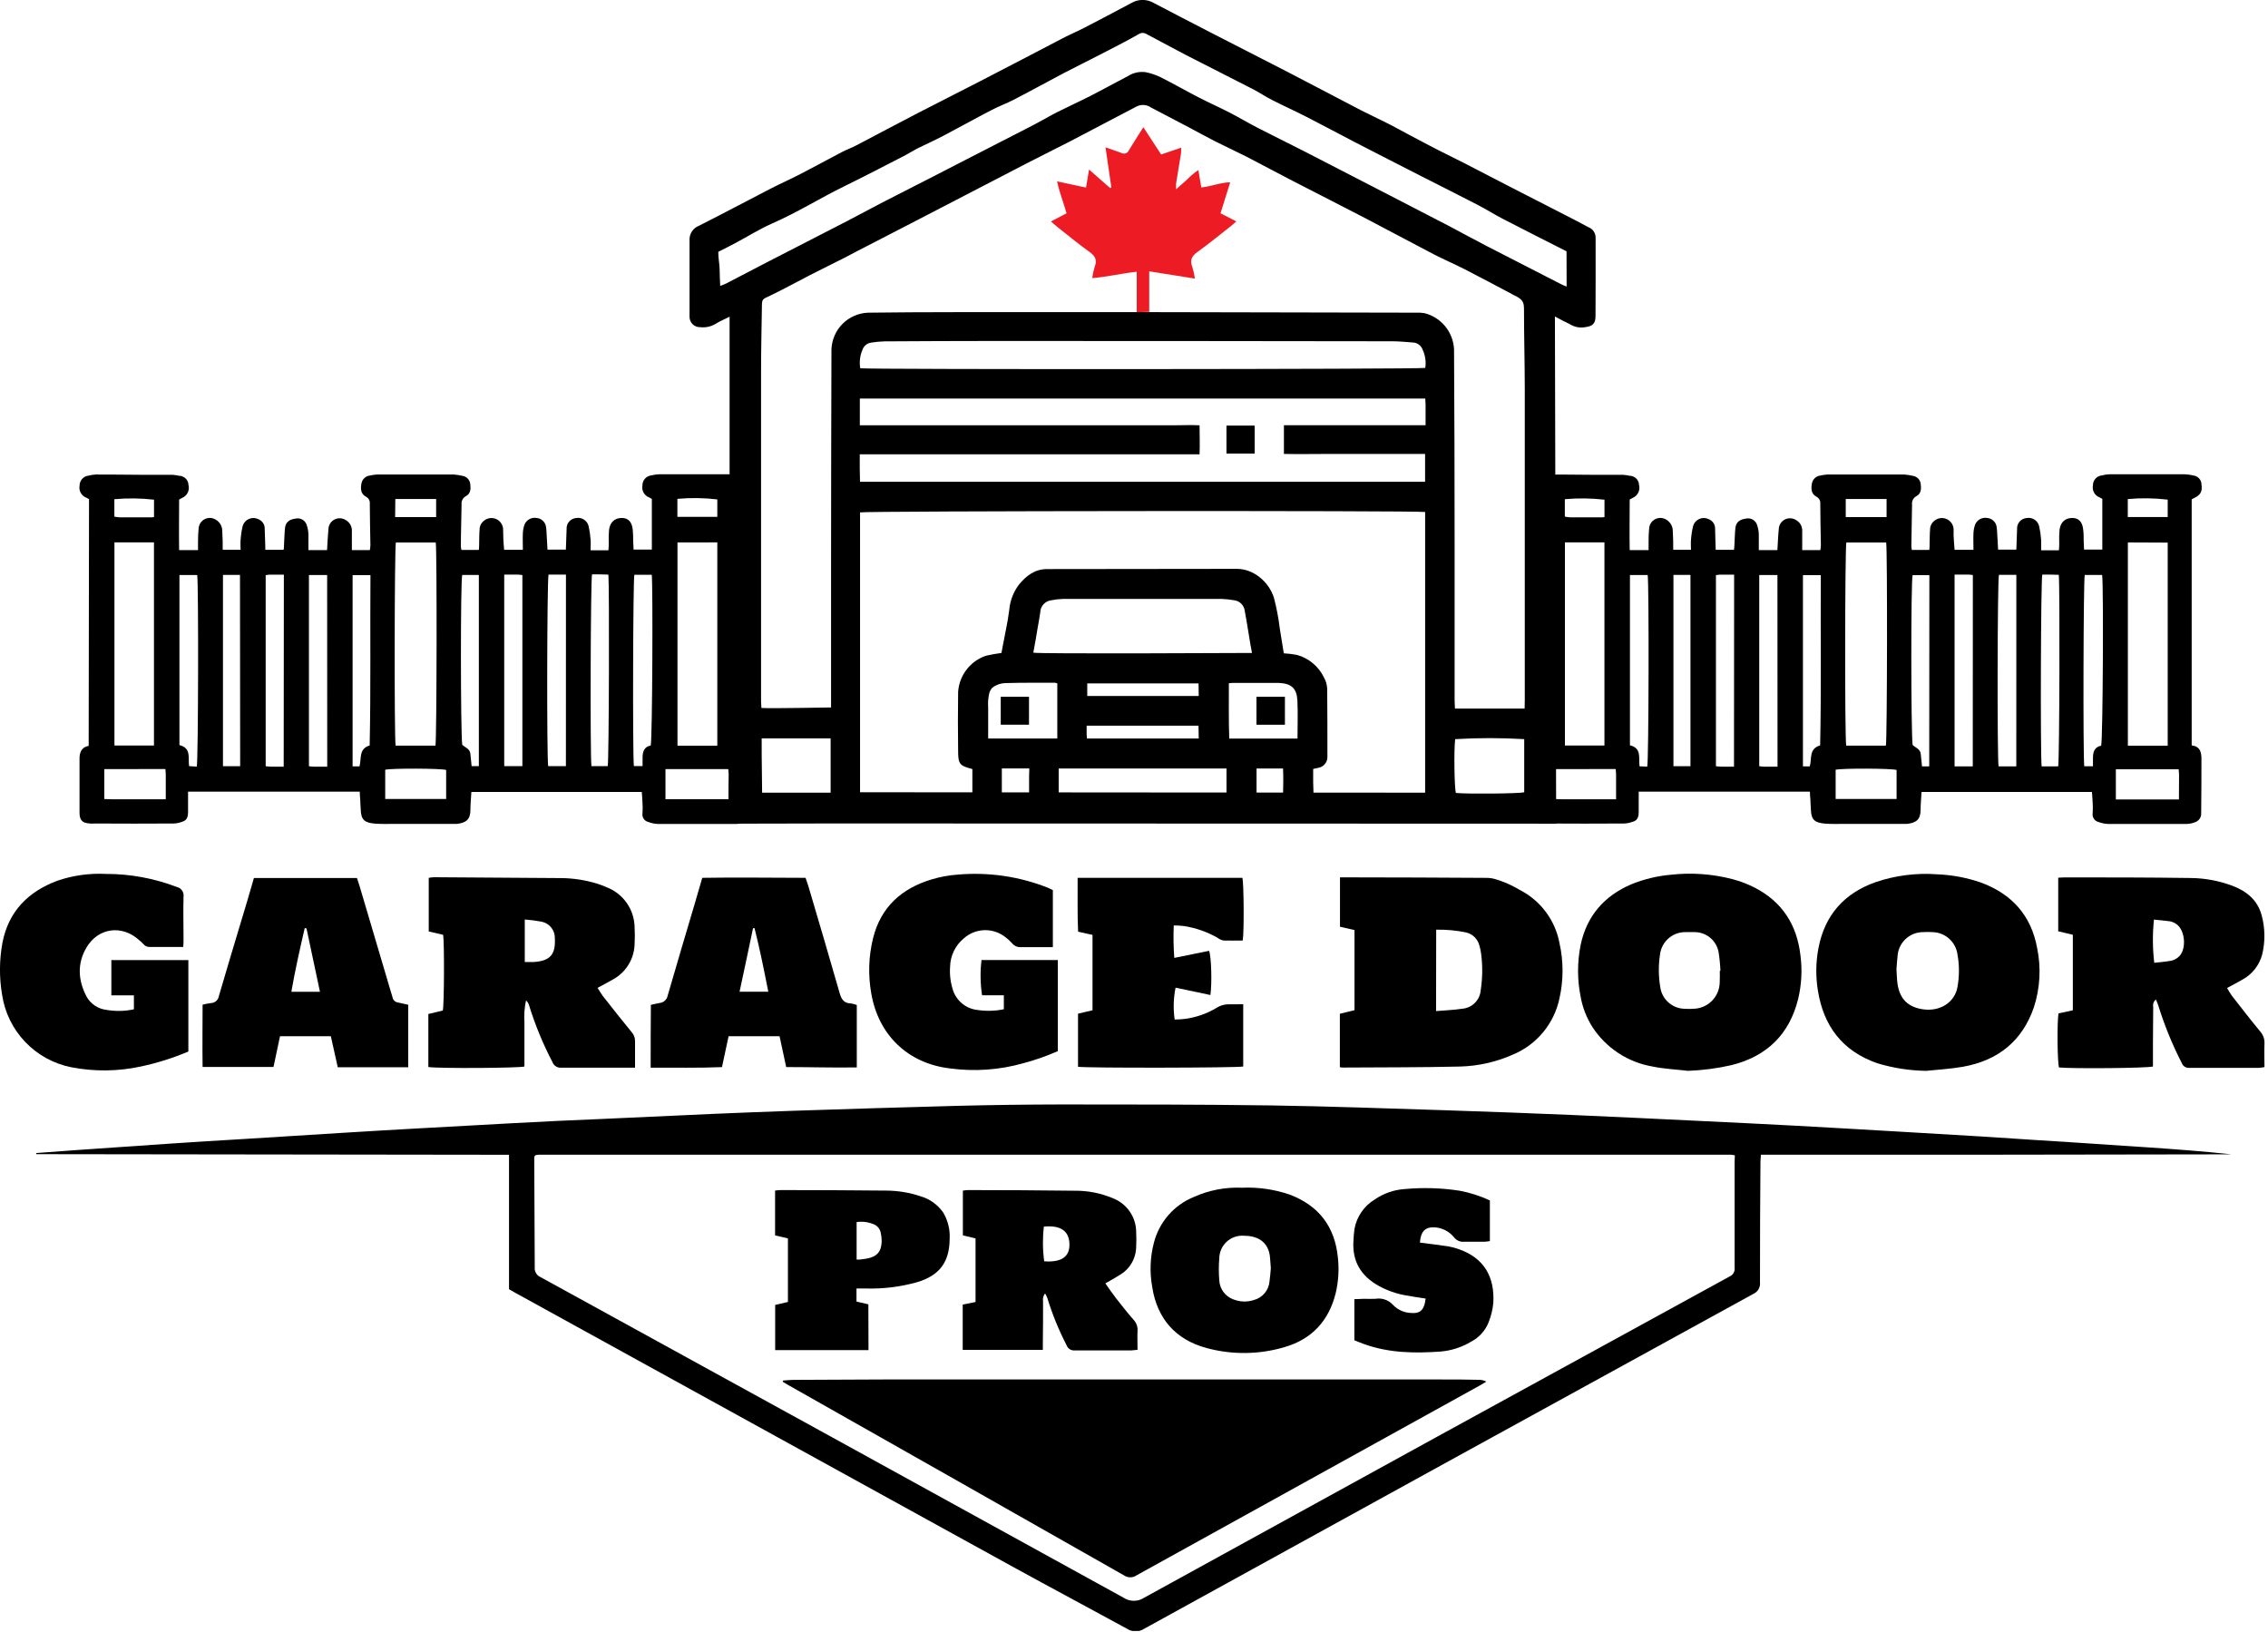 <?xml version="1.0" encoding="UTF-8"?>
<svg xmlns="http://www.w3.org/2000/svg" width="521" height="375" viewBox="0 0 521 375" fill="none">
  <g clip-path="url(#clip0_3251_2)">
    <path d="M505.71 174.36C505.71 172.74 505.38 171.46 503.47 171.24V114.72C503.61 114.64 503.78 114.54 503.95 114.46C505.53 113.69 505.95 112.96 505.72 111.26C505.708 110.783 505.532 110.324 505.223 109.96C504.914 109.596 504.489 109.349 504.02 109.26C503.315 109.088 502.595 108.984 501.87 108.95C496.137 108.95 490.41 108.95 484.69 108.95C484.068 108.962 483.451 109.05 482.85 109.21C482.275 109.263 481.742 109.532 481.358 109.963C480.974 110.393 480.767 110.953 480.78 111.53C480.672 112.1 480.771 112.69 481.058 113.194C481.346 113.698 481.804 114.083 482.35 114.28L482.94 114.61V126.25H478.74C478.74 125.64 478.68 124.99 478.66 124.34C478.66 123.45 478.66 122.57 478.55 121.69C478.38 119.88 477.49 118.95 475.96 118.99C474.43 119.03 473.36 119.9 473.11 121.7C473.025 122.698 473.001 123.7 473.04 124.7C473.04 125.21 473.04 125.7 472.97 126.41H468.88C468.88 125.49 468.93 124.72 468.88 123.96C468.811 122.93 468.66 121.907 468.43 120.9C468.293 120.281 467.922 119.738 467.395 119.384C466.868 119.03 466.225 118.893 465.6 119C465.287 119.018 464.981 119.097 464.699 119.234C464.417 119.37 464.165 119.561 463.957 119.795C463.749 120.029 463.589 120.302 463.486 120.598C463.384 120.894 463.341 121.208 463.36 121.52C463.29 123.07 463.25 124.62 463.19 126.26H459C458.93 124.92 458.86 123.63 458.78 122.35C458.772 121.83 458.719 121.311 458.62 120.8C458.5 120.317 458.232 119.883 457.854 119.559C457.476 119.234 457.006 119.036 456.51 118.99C455.942 118.886 455.356 118.979 454.849 119.254C454.341 119.528 453.943 119.968 453.72 120.5C453.495 121.144 453.367 121.818 453.34 122.5C453.28 123.73 453.34 124.97 453.34 126.3H449C448.92 124.76 448.71 123.3 448.78 121.77C448.794 121.259 448.662 120.755 448.4 120.317C448.138 119.878 447.757 119.523 447.301 119.293C446.844 119.064 446.332 118.969 445.824 119.019C445.315 119.07 444.832 119.265 444.43 119.58C444.095 119.824 443.823 120.144 443.639 120.515C443.454 120.886 443.362 121.296 443.37 121.71C443.28 122.71 443.3 123.71 443.27 124.71C443.27 125.22 443.27 125.71 443.2 126.33H439.2C439.134 126.085 439.091 125.834 439.07 125.58C439.12 122.35 439.19 119.13 439.23 115.9C439.181 115.516 439.251 115.127 439.43 114.784C439.609 114.441 439.888 114.16 440.23 113.98C441.34 113.39 441.36 112.29 441.23 111.24C441.192 110.769 440.996 110.323 440.676 109.975C440.355 109.627 439.927 109.397 439.46 109.32C438.803 109.163 438.134 109.059 437.46 109.01C431.58 109.01 425.697 109.01 419.81 109.01C419.244 109.04 418.682 109.121 418.13 109.25C417.63 109.318 417.168 109.552 416.817 109.915C416.467 110.278 416.25 110.748 416.2 111.25C416.02 112.38 416.1 113.48 417.26 114.1C417.561 114.249 417.808 114.488 417.968 114.783C418.127 115.079 418.191 115.417 418.15 115.75C418.15 118.92 418.25 122.1 418.29 125.27C418.273 125.64 418.23 126.007 418.16 126.37H414C414 124.89 414 123.5 414 122.11C414.046 121.564 413.927 121.016 413.66 120.537C413.393 120.057 412.989 119.669 412.5 119.42C412.119 119.194 411.686 119.07 411.244 119.06C410.801 119.05 410.363 119.155 409.973 119.364C409.582 119.574 409.252 119.88 409.015 120.254C408.778 120.629 408.642 121.058 408.62 121.5C408.46 123.09 408.41 124.7 408.3 126.37H404.03C404.03 125.13 404.03 123.94 404.03 122.76C404.01 122.042 403.882 121.33 403.65 120.65C403.498 120.12 403.149 119.668 402.676 119.386C402.202 119.104 401.639 119.012 401.1 119.13C399.62 119.31 398.79 119.99 398.65 121.3C398.51 122.61 398.5 124 398.42 125.3C398.42 125.6 398.37 125.9 398.33 126.3H394.13C394.08 124.67 394.01 123.08 393.99 121.48C394.005 121.01 393.875 120.547 393.617 120.153C393.36 119.759 392.987 119.455 392.55 119.28C392.217 119.109 391.85 119.013 391.475 119C391.101 118.986 390.728 119.055 390.383 119.202C390.039 119.35 389.731 119.571 389.481 119.85C389.232 120.13 389.047 120.461 388.94 120.82C388.686 121.871 388.522 122.942 388.45 124.02C388.38 124.74 388.45 125.47 388.45 126.29H384.37C384.37 124.87 384.37 123.48 384.27 122.1C384.293 121.554 384.166 121.012 383.904 120.533C383.641 120.053 383.253 119.655 382.78 119.38C382.404 119.142 381.972 119.005 381.527 118.984C381.081 118.963 380.638 119.058 380.241 119.259C379.844 119.461 379.506 119.763 379.26 120.134C379.014 120.506 378.87 120.936 378.84 121.38C378.74 122.377 378.696 123.379 378.71 124.38C378.71 125 378.71 125.61 378.71 126.38H374.37C374.3 122.54 374.37 118.66 374.37 114.75L375.06 114.38C375.625 114.142 376.085 113.706 376.352 113.154C376.619 112.602 376.675 111.971 376.51 111.38C376.496 110.914 376.329 110.465 376.034 110.104C375.74 109.742 375.334 109.488 374.88 109.38C374.828 109.356 374.775 109.336 374.72 109.32H374.55H374.47C373.96 109.2 373.442 109.12 372.92 109.08C372.74 109.07 372.56 109.07 372.38 109.08C367.9 109.08 363.38 109.08 358.94 109.02H355.74V109H355.39C354.768 109.012 354.15 109.099 353.55 109.26C352.975 109.318 352.442 109.589 352.057 110.02C351.671 110.452 351.462 111.012 351.47 111.59C351.366 112.16 351.466 112.748 351.754 113.251C352.041 113.754 352.496 114.14 353.04 114.34L353.64 114.66L353.56 171.34C351.94 171.63 351.43 172.88 351.46 174.34C351.46 174.9 351.46 175.46 351.46 176.08V184.21C351.46 185.31 351.46 186 351.46 186.75C351.46 187.93 351.83 188.68 352.72 189C353.445 189.181 354.195 189.241 354.94 189.18C360.98 189.22 367.02 189.22 373.06 189.18C373.682 189.168 374.298 189.05 374.88 188.83H374.93C376.05 188.53 376.42 187.92 376.44 186.56C376.46 185.2 376.44 183.56 376.44 181.87H415.77C415.77 182.49 415.84 183.09 415.88 183.69C415.88 184.47 415.97 185.25 416 186.03C416.07 188.33 416.89 189.03 419.33 189.21C420.73 189.32 422.14 189.27 423.55 189.27H436.98C437.35 189.27 437.71 189.27 438.07 189.27C440.16 189.04 441.16 188.27 441.19 186.19C441.19 184.8 441.33 183.4 441.41 181.94H480.56C480.62 182.73 480.69 183.54 480.72 184.34C480.78 185.172 480.78 186.008 480.72 186.84C480.653 187.285 480.758 187.738 481.012 188.109C481.266 188.48 481.651 188.742 482.09 188.84C482.765 189.099 483.478 189.248 484.2 189.28C490.24 189.28 496.28 189.28 502.32 189.28C502.943 189.266 503.559 189.144 504.14 188.92C504.595 188.795 504.994 188.517 505.269 188.133C505.544 187.749 505.678 187.282 505.65 186.81C505.72 182.58 505.69 178.47 505.71 174.36ZM359.49 171.29V124.6H368.49H368.57V171.26H359.49V171.29ZM368.58 114.79V118.79L367.98 118.85H360.78C360.339 118.829 359.901 118.772 359.47 118.68V114.68C362.502 114.403 365.555 114.44 368.58 114.79ZM371.16 176.67C371.16 177.12 371.24 177.47 371.24 177.82C371.24 179.68 371.24 181.54 371.24 183.62C367.54 183.62 363.98 183.62 360.44 183.62C359.33 183.62 358.23 183.62 357.12 183.56V176.68L371.16 176.67ZM378.4 176.12L376.64 176.04C376.36 174.13 377.21 171.9 374.43 171.21V132.1H378.5C378.83 134 378.75 175 378.4 176.12ZM388.33 176.01H384.42V132.07H388.33V176.01ZM398.33 176.12H395.33C394.97 176.12 394.62 176.06 394.18 176.02V132.12C394.445 132.072 394.712 132.038 394.98 132.02C396.07 132.02 397.15 132.02 398.36 132.02L398.33 176.12ZM408.33 176.12H405.13C404.83 176.12 404.53 176.06 404.13 176.02V132.1H408.31L408.33 176.12ZM418.12 171.24C415.47 172 416.25 174.35 415.74 176.06H414.17V132.12H418.27C418.19 145.21 418.4 158.2 418.12 171.24ZM424 114.63H433.38V118.79H424V114.63ZM424.17 124.63H433.29C433.59 126.53 433.52 170.12 433.22 171.29H424.11C423.75 169.5 423.82 125.78 424.14 124.61L424.17 124.63ZM435.68 183.54H421.68V176.83C423.25 176.46 434.53 176.51 435.68 176.88V183.54ZM443.18 176.05H441.52C441.42 175.05 441.33 174.12 441.23 173.19C441.11 172.04 439.99 171.76 439.36 171.13C438.98 167.99 438.95 133.51 439.36 132.13H443.21L443.18 176.05ZM453.18 176.05H449V132H452.2C452.5 132 452.8 132.06 453.2 132.1L453.18 176.05ZM463.18 176.05H459.11C458.77 174.22 458.84 133.25 459.19 132.05H463.19L463.18 176.05ZM472.83 176.05H469C468.69 173.33 468.81 133.25 469.15 132H471L472.94 132.05C473.21 134.67 473.1 174.91 472.8 176.06L472.83 176.05ZM482.71 171.3C481.08 171.59 480.76 172.84 480.79 174.3C480.79 174.85 480.79 175.41 480.79 176.03H478.79C478.49 173.26 478.6 133.21 478.9 132.09H482.9C483.24 134.5 483.07 169.46 482.68 171.31L482.71 171.3ZM488.79 114.65C491.843 114.37 494.916 114.414 497.96 114.78V118.78H488.79V114.65ZM497.96 124.65V171.3H488.81V124.61L497.96 124.65ZM500.57 183.65C495.57 183.65 490.82 183.65 486.05 183.65V176.73H500.48C500.48 177.18 500.57 177.54 500.57 177.89C500.55 179.69 500.54 181.55 500.54 183.62L500.57 183.65Z" fill="black"></path>
    <path d="M172.51 174.36C172.51 172.74 172.18 171.46 170.27 171.24V114.72C170.41 114.64 170.58 114.54 170.75 114.46C172.33 113.69 172.75 112.96 172.52 111.26C172.508 110.783 172.332 110.324 172.023 109.96C171.714 109.596 171.289 109.349 170.82 109.26C170.115 109.088 169.395 108.984 168.67 108.95C162.943 108.95 157.217 108.95 151.49 108.95C150.868 108.962 150.251 109.05 149.65 109.21C149.075 109.263 148.542 109.532 148.158 109.963C147.774 110.393 147.567 110.953 147.58 111.53C147.471 112.099 147.569 112.688 147.854 113.192C148.14 113.696 148.596 114.082 149.14 114.28L149.74 114.61V126.25H145.54C145.54 125.64 145.48 124.99 145.45 124.34C145.45 123.45 145.45 122.57 145.35 121.69C145.18 119.88 144.29 118.95 142.76 118.99C141.23 119.03 140.16 119.9 139.91 121.7C139.825 122.698 139.801 123.7 139.84 124.7C139.84 125.21 139.84 125.7 139.77 126.41H135.67C135.67 125.49 135.73 124.72 135.67 123.96C135.601 122.93 135.45 121.907 135.22 120.9C135.083 120.283 134.714 119.741 134.189 119.388C133.664 119.034 133.024 118.895 132.4 119C132.087 119.018 131.781 119.097 131.499 119.234C131.217 119.37 130.965 119.561 130.757 119.795C130.549 120.029 130.389 120.302 130.286 120.598C130.184 120.894 130.141 121.208 130.16 121.52C130.09 123.07 130.05 124.62 129.99 126.26H125.77C125.7 124.92 125.63 123.63 125.55 122.35C125.542 121.83 125.489 121.311 125.39 120.8C125.27 120.317 125.002 119.883 124.624 119.559C124.246 119.234 123.776 119.036 123.28 118.99C122.712 118.886 122.126 118.979 121.619 119.254C121.111 119.528 120.713 119.968 120.49 120.5C120.265 121.144 120.137 121.818 120.11 122.5C120.05 123.73 120.11 124.97 120.11 126.3H115.8C115.648 124.795 115.575 123.283 115.58 121.77C115.594 121.259 115.462 120.755 115.2 120.317C114.938 119.878 114.557 119.523 114.101 119.293C113.644 119.064 113.132 118.969 112.624 119.019C112.115 119.07 111.632 119.265 111.23 119.58C110.895 119.824 110.623 120.144 110.439 120.515C110.254 120.886 110.162 121.296 110.17 121.71C110.08 122.71 110.1 123.71 110.07 124.71C110.07 125.22 110.07 125.71 110 126.33H106C105.934 126.085 105.891 125.834 105.87 125.58C105.87 122.35 105.99 119.13 106.03 115.9C105.981 115.516 106.051 115.127 106.23 114.784C106.409 114.441 106.688 114.16 107.03 113.98C108.14 113.39 108.16 112.29 108.03 111.24C107.992 110.769 107.796 110.323 107.476 109.975C107.155 109.627 106.727 109.397 106.26 109.32C105.603 109.163 104.934 109.059 104.26 109.01C98.367 109.01 92.483 109.01 86.61 109.01C86.041 109.041 85.475 109.121 84.92 109.25C84.421 109.318 83.96 109.552 83.611 109.916C83.263 110.279 83.047 110.749 83 111.25C82.82 112.38 82.9 113.48 84.06 114.1C84.361 114.249 84.609 114.488 84.768 114.783C84.927 115.079 84.991 115.417 84.95 115.75C84.95 118.92 85.05 122.1 85.09 125.27C85.069 125.639 85.025 126.006 84.96 126.37H80.83C80.83 124.89 80.83 123.5 80.83 122.11C80.876 121.564 80.757 121.016 80.49 120.537C80.223 120.057 79.819 119.669 79.33 119.42C78.949 119.194 78.516 119.07 78.074 119.06C77.631 119.05 77.193 119.155 76.802 119.364C76.412 119.574 76.082 119.88 75.846 120.254C75.609 120.629 75.472 121.058 75.45 121.5C75.29 123.09 75.24 124.7 75.13 126.37H70.85C70.85 125.13 70.85 123.94 70.85 122.76C70.83 122.042 70.702 121.33 70.47 120.65C70.318 120.12 69.969 119.668 69.496 119.386C69.022 119.104 68.459 119.012 67.92 119.13C66.44 119.31 65.61 119.99 65.47 121.3C65.33 122.61 65.32 124 65.24 125.3C65.24 125.6 65.24 125.9 65.15 126.3H60.95C60.95 124.67 60.83 123.08 60.81 121.48C60.825 121.01 60.695 120.547 60.437 120.153C60.18 119.759 59.807 119.455 59.37 119.28C59.036 119.109 58.668 119.013 58.293 119C57.918 118.986 57.545 119.055 57.199 119.202C56.854 119.349 56.545 119.57 56.294 119.85C56.044 120.129 55.858 120.461 55.75 120.82C55.504 121.872 55.344 122.942 55.27 124.02C55.2 124.74 55.27 125.47 55.27 126.29H51.16C51.16 124.87 51.16 123.48 51.06 122.1C51.083 121.554 50.956 121.012 50.694 120.533C50.431 120.053 50.043 119.655 49.57 119.38C49.194 119.142 48.762 119.005 48.316 118.984C47.871 118.963 47.428 119.058 47.031 119.259C46.634 119.461 46.296 119.763 46.05 120.134C45.804 120.506 45.66 120.936 45.63 121.38C45.532 122.377 45.485 123.378 45.49 124.38C45.49 125 45.49 125.61 45.49 126.38H41.15C41.08 122.54 41.15 118.66 41.15 114.75L41.84 114.38C42.405 114.142 42.865 113.706 43.132 113.154C43.398 112.602 43.455 111.971 43.29 111.38C43.276 110.914 43.109 110.465 42.814 110.104C42.52 109.742 42.114 109.488 41.66 109.38C41.608 109.356 41.555 109.336 41.5 109.32H41.33H41.25C40.74 109.2 40.222 109.12 39.7 109.08C39.52 109.07 39.34 109.07 39.16 109.08C34.68 109.08 30.16 109.08 25.72 109.02H22.52V109H22.2C21.578 109.012 20.96 109.099 20.36 109.26C19.785 109.318 19.252 109.589 18.866 110.02C18.481 110.452 18.272 111.012 18.28 111.59C18.176 112.16 18.276 112.748 18.564 113.251C18.851 113.754 19.306 114.14 19.85 114.34L20.45 114.66L20.37 171.34C18.74 171.63 18.24 172.88 18.27 174.34C18.27 174.9 18.27 175.46 18.27 176.08V184.21C18.27 185.31 18.27 186 18.27 186.75C18.27 187.93 18.64 188.68 19.53 189C20.255 189.181 21.005 189.241 21.75 189.18C27.79 189.22 33.83 189.22 39.87 189.18C40.492 189.168 41.108 189.05 41.69 188.83C42.81 188.53 43.18 187.92 43.2 186.56C43.22 185.2 43.2 183.56 43.2 181.87H82.64C82.64 182.49 82.71 183.09 82.75 183.69C82.75 184.47 82.84 185.25 82.87 186.03C82.94 188.33 83.76 189.03 86.2 189.21C87.6 189.32 89.01 189.27 90.42 189.27H103.85C104.21 189.27 104.58 189.27 104.94 189.27C107.03 189.04 108.03 188.27 108.06 186.19C108.06 184.8 108.2 183.4 108.28 181.94H147.43C147.49 182.73 147.56 183.54 147.59 184.34C147.65 185.172 147.65 186.008 147.59 186.84C147.521 187.285 147.624 187.74 147.879 188.112C148.133 188.483 148.52 188.744 148.96 188.84C149.635 189.099 150.348 189.248 151.07 189.28C157.11 189.28 163.15 189.28 169.19 189.28C169.813 189.266 170.429 189.144 171.01 188.92C171.465 188.795 171.864 188.517 172.139 188.133C172.414 187.749 172.548 187.282 172.52 186.81C172.52 182.58 172.49 178.47 172.51 174.36ZM26.29 171.29V124.6H35.29H35.37V171.26H26.29V171.29ZM35.38 114.79V118.79L34.78 118.85H27.58C27.139 118.829 26.701 118.772 26.27 118.68V114.68C29.302 114.403 32.355 114.44 35.38 114.79ZM38 176.67C38 177.12 38.08 177.47 38.08 177.82C38.08 179.68 38.08 181.54 38.08 183.62C34.38 183.62 30.82 183.62 27.28 183.62C26.17 183.62 25.07 183.62 23.96 183.56V176.68L38 176.67ZM45.24 176.12L43.44 176C43.16 174.09 44.01 171.86 41.22 171.17V132.1H45.3C45.63 134 45.55 175 45.2 176.12H45.24ZM55.17 176.01H51.22V132.07H55.13L55.17 176.01ZM65.17 176.12H62.17C61.82 176.12 61.47 176.06 61.03 176.02V132.12C61.294 132.072 61.562 132.038 61.83 132.02C62.92 132.02 64 132.02 65.21 132.02L65.17 176.12ZM75.17 176.12H71.97C71.67 176.12 71.37 176.06 70.97 176.02V132.1H75.15L75.17 176.12ZM84.96 171.24C82.31 172 83.09 174.35 82.58 176.06H81V132.12H85.1C85 145.21 85.2 158.2 84.92 171.24H84.96ZM90.81 114.63H100.19V118.79H90.77L90.81 114.63ZM90.98 124.63H100.1C100.4 126.53 100.33 170.12 100.03 171.29H90.88C90.55 169.5 90.62 125.78 90.94 124.61L90.98 124.63ZM102.49 183.54H88.49V176.83C90.06 176.46 101.34 176.51 102.49 176.88V183.54ZM110 176H108.34C108.24 175 108.15 174.07 108.05 173.14C107.93 171.99 106.81 171.71 106.18 171.08C105.8 167.94 105.77 133.46 106.18 132.08H110V176ZM120 176H115.83V132H119C119.335 132.016 119.669 132.05 120 132.1V176ZM130 176H125.93C125.58 174.17 125.66 133.2 126.01 132H130.01L130 176ZM139.65 176H135.86C135.55 173.28 135.67 133.2 136 131.95H137.82L139.76 132C140 134.67 139.9 174.91 139.6 176.06L139.65 176ZM149.53 171.25C147.9 171.54 147.58 172.79 147.61 174.25C147.61 174.8 147.61 175.36 147.61 175.98H145.61C145.31 173.21 145.42 133.16 145.72 132.04H149.72C150 134.5 149.87 169.46 149.48 171.31L149.53 171.25ZM155.61 114.6C158.663 114.32 161.736 114.364 164.78 114.73V118.73H155.61V114.6ZM164.78 124.6V171.3H155.63V124.61L164.78 124.6ZM167.39 183.6C162.39 183.6 157.64 183.6 152.87 183.6V176.68H167.3C167.3 177.13 167.39 177.49 167.39 177.84C167.35 179.69 167.34 181.55 167.34 183.62L167.39 183.6Z" fill="black"></path>
    <path d="M261.13 71.71C261.13 68.41 261.13 67.32 261.13 62.431C257.77 62.77 254.45 63.6 250.9 63.891C251.026 62.997 251.22 62.114 251.48 61.251C252.09 59.711 251.56 58.791 250.27 57.87C247.74 56.05 245.33 54.06 242.88 52.13C242.44 51.781 242.03 51.401 241.42 50.87L245 49.001C244.32 46.531 243.39 44.291 242.83 41.66L249.48 43.09C249.72 41.681 249.92 40.441 250.17 38.95C251.94 40.49 253.48 41.84 255.02 43.2L255.3 43.06C254.86 40.06 254.42 37.06 253.95 33.85C255.38 34.35 256.51 34.7 257.6 35.13C257.747 35.215 257.91 35.267 258.079 35.283C258.247 35.3 258.417 35.281 258.578 35.227C258.739 35.173 258.886 35.086 259.01 34.971C259.135 34.856 259.234 34.716 259.3 34.56C260.16 33.141 261.05 31.741 261.94 30.331C262.17 29.96 262.41 29.601 262.65 29.23L266.74 35.49L271.34 33.92C271.34 34.611 271.34 35.12 271.24 35.611C270.9 37.77 270.52 39.92 270.18 42.081C270.148 42.547 270.148 43.014 270.18 43.48C271.18 42.59 271.94 41.901 272.72 41.221C273.499 40.412 274.36 39.688 275.29 39.06C275.53 40.501 275.74 41.751 275.96 43.06C278.26 42.831 280.28 41.931 282.6 41.87C281.84 44.321 281.13 46.59 280.38 48.99L284 50.87C283.45 51.34 283.09 51.691 282.7 51.99C280.16 53.99 277.7 55.99 275.04 57.91C273.73 58.85 273.31 59.81 273.89 61.31C274.157 62.192 274.361 63.09 274.5 64.001L264 62.331V71.641" fill="#ED1C24"></path>
    <path d="M8.33 264.881C11.6 264.641 14.86 264.391 18.13 264.161C25.303 263.661 32.47 263.167 39.63 262.681C44.963 262.321 50.297 261.987 55.63 261.681C63.37 261.194 71.11 260.711 78.85 260.231C84.85 259.857 90.827 259.507 96.78 259.181C103.747 258.794 110.713 258.411 117.68 258.031C124.647 257.651 131.667 257.317 138.74 257.031C147.06 256.644 155.393 256.264 163.74 255.891C169.927 255.624 176.117 255.384 182.31 255.171C194.8 254.771 207.31 254.361 219.78 254.041C227.78 253.841 235.797 253.734 243.83 253.721C259.83 253.721 275.83 253.721 291.83 253.941C305.31 254.141 318.83 254.641 332.26 255.061C341.84 255.374 351.413 255.731 360.98 256.131C371.13 256.561 381.26 257.071 391.4 257.551C398.48 257.891 405.55 258.231 412.62 258.611C420.94 259.061 429.25 259.561 437.62 260.041C443.62 260.391 449.57 260.731 455.54 261.101C462.92 261.561 470.3 262.101 477.67 262.531L493.57 263.591C499.9 264.031 506.23 264.481 512.57 265.181L458.75 265.261H404.51C404.51 265.881 404.41 266.331 404.41 266.781C404.35 276.041 404.28 285.311 404.3 294.571C404.364 295.121 404.25 295.677 403.975 296.158C403.699 296.638 403.277 297.018 402.77 297.241C356.103 322.841 309.47 348.477 262.87 374.151C262.277 374.544 261.581 374.753 260.87 374.753C260.159 374.753 259.463 374.544 258.87 374.151C250.16 369.391 241.38 364.721 232.68 359.941C194.58 338.974 156.483 317.994 118.39 297.001C117.93 296.751 117.49 296.481 116.93 296.161V265.281L8.34 265.141L8.33 264.881ZM398.53 265.401C398.26 265.338 397.986 265.295 397.71 265.271H123.71C123.505 265.283 123.301 265.309 123.1 265.351C123.049 265.364 123.001 265.388 122.96 265.421C122.877 265.516 122.8 265.616 122.73 265.721C122.73 266.161 122.73 266.721 122.73 267.391C122.73 275.301 122.84 283.211 122.84 291.121C122.791 291.597 122.897 292.076 123.142 292.486C123.387 292.897 123.758 293.218 124.2 293.401C168.867 317.914 213.493 342.454 258.08 367.021C258.788 367.492 259.619 367.744 260.47 367.744C261.321 367.744 262.152 367.492 262.86 367.021C307.673 342.354 352.503 317.754 397.35 293.221C397.729 293.055 398.043 292.77 398.246 292.409C398.448 292.048 398.527 291.631 398.47 291.221C398.47 283.111 398.47 274.991 398.47 266.871L398.53 265.401Z" fill="black"></path>
    <path d="M307.79 245.171V232.891L311.15 232.071V213.651L307.82 212.901V201.551H309.44C320.11 201.551 330.78 201.611 341.44 201.671C342.116 201.665 342.79 201.756 343.44 201.941C345.433 202.527 347.342 203.367 349.12 204.441C351.472 205.642 353.517 207.366 355.098 209.481C356.679 211.596 357.754 214.045 358.24 216.641C359.18 220.819 359.18 225.153 358.24 229.331C357.637 232.221 356.331 234.919 354.439 237.186C352.547 239.453 350.126 241.22 347.39 242.331C343.601 243.991 339.526 244.902 335.39 245.011C326.5 245.221 317.59 245.181 308.69 245.241C308.48 245.271 308.23 245.221 307.79 245.171ZM329.89 232.271C331.95 232.091 333.89 232.041 335.89 231.731C336.998 231.645 338.038 231.163 338.82 230.373C339.602 229.584 340.074 228.539 340.15 227.431C340.577 224.649 340.604 221.82 340.23 219.031C340.15 218.411 340.02 217.799 339.84 217.201C339.654 216.465 339.267 215.795 338.724 215.266C338.18 214.736 337.5 214.368 336.76 214.201C334.511 213.734 332.217 213.522 329.92 213.571L329.89 232.271Z" fill="black"></path>
    <path d="M137.27 226.941C137.87 227.841 138.27 228.6 138.86 229.29C140.92 231.91 142.98 234.52 145.09 237.09C145.617 237.664 145.901 238.421 145.88 239.201C145.88 241.201 145.88 243.131 145.88 245.271H144.16C139.11 245.271 134.06 245.271 129.01 245.271C128.555 245.325 128.096 245.221 127.708 244.977C127.32 244.734 127.028 244.364 126.88 243.93C124.69 239.734 122.889 235.346 121.5 230.821C121.369 230.436 121.142 230.092 120.84 229.821C120.479 231.478 120.354 233.178 120.47 234.87C120.47 236.53 120.47 238.2 120.47 239.87V245.001C119.31 245.371 100.65 245.48 98.4 245.12C98.4 241.12 98.4 237.121 98.4 232.941L101.72 232.15C102.03 231 102.1 216.741 101.8 214.751L98.49 213.98V201.661C98.887 201.59 99.288 201.544 99.69 201.521L129.06 201.721C131.771 201.761 134.464 202.179 137.06 202.961C137.853 203.207 138.631 203.501 139.39 203.84C141.25 204.56 142.853 205.82 143.991 207.458C145.13 209.095 145.753 211.036 145.78 213.031C145.85 214.281 145.85 215.531 145.78 216.781C145.754 218.457 145.287 220.097 144.425 221.535C143.563 222.973 142.337 224.158 140.87 224.971C139.75 225.621 138.59 226.211 137.27 226.941ZM120.55 211.23V221.001C121.27 221.001 121.89 221.001 122.55 221.001C126.35 220.771 127.66 219.311 127.46 215.551C127.484 214.655 127.19 213.78 126.629 213.08C126.069 212.381 125.279 211.903 124.4 211.73C123.126 211.497 121.841 211.33 120.55 211.23Z" fill="black"></path>
    <path d="M472.87 232.81L476.17 232.09V214.74L472.81 213.94V201.63C473.35 201.63 473.81 201.55 474.27 201.56C483.9 201.56 493.53 201.56 503.17 201.7C506.51 201.723 509.819 202.343 512.94 203.53C516.17 204.77 518.63 206.84 519.55 210.29C520.343 213.233 520.381 216.329 519.66 219.29C519.328 220.53 518.742 221.687 517.94 222.689C517.138 223.691 516.137 224.515 515 225.11C513.94 225.73 512.83 226.3 511.6 226.97C511.932 227.576 512.296 228.164 512.69 228.73C514.84 231.48 516.97 234.25 519.19 236.93C519.534 237.309 519.8 237.753 519.972 238.235C520.143 238.718 520.218 239.229 520.19 239.74C520.12 241.5 520.19 243.27 520.19 245.14C519.767 245.219 519.339 245.276 518.91 245.31C513.6 245.31 508.29 245.31 502.98 245.31C502.6 245.354 502.217 245.267 501.892 245.066C501.568 244.865 501.32 244.56 501.19 244.2C499.006 239.942 497.196 235.502 495.78 230.93C495.627 230.485 495.45 230.047 495.25 229.62C495 229.814 494.809 230.075 494.699 230.372C494.59 230.669 494.566 230.99 494.63 231.3C494.63 234.1 494.58 236.92 494.57 239.73V245C493.36 245.39 475.91 245.53 472.99 245.22C472.62 244.11 472.52 235 472.87 232.81ZM494.8 211.25C494.457 214.553 494.48 217.883 494.87 221.18C496.17 221.03 497.52 220.94 498.87 220.68C499.531 220.515 500.134 220.169 500.61 219.68C502.31 217.99 501.96 213.77 500.04 212.35C499.585 212.006 499.059 211.767 498.5 211.65C497.29 211.48 496.1 211.4 494.8 211.25Z" fill="black"></path>
    <path d="M387.79 246C385.06 245.68 382.28 245.56 379.59 245C376.805 244.523 374.148 243.478 371.784 241.93C369.42 240.381 367.4 238.363 365.85 236C364.469 233.847 363.531 231.44 363.09 228.92C362.315 225.028 362.315 221.022 363.09 217.13C364.48 210.43 368.51 205.8 374.77 203.13C377.668 201.957 380.725 201.222 383.84 200.95C388.558 200.42 393.334 200.759 397.93 201.95C399.743 202.419 401.497 203.09 403.16 203.95C409.42 207.2 412.78 212.46 413.59 219.43C414.035 222.794 413.856 226.212 413.06 229.51C411.06 237.61 405.87 242.67 397.75 244.69C394.478 245.435 391.143 245.874 387.79 246ZM395.07 223H395.21C395.153 221.55 395.009 220.104 394.78 218.67C394.532 217.382 393.839 216.222 392.823 215.392C391.807 214.563 390.532 214.116 389.22 214.13C388.55 214.13 387.87 214.13 387.22 214.13C385.773 214.106 384.368 214.62 383.28 215.574C382.191 216.528 381.496 217.852 381.33 219.29C380.955 221.761 380.975 224.276 381.39 226.74C381.567 228.09 382.216 229.333 383.223 230.248C384.231 231.164 385.53 231.693 386.89 231.74C387.57 231.74 388.24 231.82 388.89 231.74C390.519 231.74 392.081 231.095 393.235 229.947C394.39 228.798 395.042 227.239 395.05 225.61C395.1 224.78 395.07 223.9 395.07 223Z" fill="black"></path>
    <path d="M442.46 246.001C438.646 245.944 434.859 245.351 431.21 244.241C423.26 241.461 418.9 235.731 417.6 227.541C417.071 224.298 417.119 220.987 417.74 217.761C419.19 210.221 423.64 205.201 430.86 202.651C435.408 201.106 440.22 200.494 445.01 200.851C448.442 200.985 451.835 201.625 455.08 202.751C462.14 205.361 466.59 210.291 467.96 217.751C468.911 222.308 468.649 227.036 467.2 231.461C464.52 239.201 458.93 243.621 450.97 245.051C448.17 245.551 445.3 245.711 442.46 246.001ZM435.65 222.651C435.73 223.881 435.74 224.981 435.9 226.051C436.42 229.521 438.34 231.391 441.8 231.871C445.69 232.411 449.06 230.261 449.67 226.721C450.115 224.261 450.115 221.741 449.67 219.281C449.486 217.873 448.801 216.578 447.742 215.633C446.683 214.688 445.319 214.155 443.9 214.131C443.174 214.086 442.446 214.086 441.72 214.131C440.3 214.141 438.932 214.665 437.87 215.606C436.807 216.548 436.121 217.843 435.94 219.251C435.79 220.421 435.75 221.621 435.65 222.671V222.651Z" fill="black"></path>
    <path d="M241.86 204.471V217.581H239.35C237.74 217.581 236.12 217.581 234.51 217.581C234.131 217.606 233.752 217.541 233.404 217.389C233.056 217.238 232.749 217.005 232.51 216.711C232.027 216.165 231.488 215.672 230.9 215.241C229.528 214.175 227.826 213.624 226.09 213.684C224.354 213.745 222.694 214.412 221.4 215.571C220.433 216.37 219.651 217.37 219.107 218.5C218.564 219.631 218.271 220.866 218.25 222.12C218.124 223.941 218.355 225.769 218.93 227.5C219.327 228.694 220.055 229.75 221.029 230.547C222.002 231.343 223.182 231.847 224.43 232C226.479 232.32 228.569 232.269 230.6 231.851V228.64H225.6C225.188 225.959 225.144 223.234 225.47 220.54H243V241.471C240.411 242.613 237.736 243.549 235 244.271C229.519 245.812 223.78 246.207 218.14 245.43C208.53 244.28 201.76 237.73 200.14 228.18C199.391 223.964 199.538 219.637 200.57 215.48C202.35 208.36 207.14 204.081 214.01 202.021C215.963 201.433 217.975 201.064 220.01 200.92C227.039 200.303 234.116 201.33 240.68 203.92C241 204.06 241.4 204.251 241.86 204.471Z" fill="black"></path>
    <path d="M43.27 220.561V241.561C39.752 243.053 36.098 244.205 32.36 245.001C27.093 246.141 21.65 246.199 16.36 245.171C12.321 244.368 8.628 242.338 5.786 239.358C2.944 236.378 1.091 232.593 0.48 228.521C-0.195 224.546 -0.165 220.484 0.57 216.521C1.98 209.321 6.51 204.801 13.22 202.311C16.779 201.102 20.535 200.576 24.29 200.761C29.872 200.748 35.407 201.765 40.62 203.761C41.112 203.871 41.544 204.164 41.829 204.579C42.115 204.994 42.233 205.502 42.16 206.001C42.07 209.271 42.16 212.551 42.16 215.831C42.16 216.341 42.16 216.831 42.09 217.541H39.69C37.97 217.541 36.26 217.541 34.54 217.541C34.23 217.573 33.916 217.525 33.63 217.403C33.343 217.28 33.092 217.087 32.9 216.841C32.624 216.536 32.323 216.255 32 216.001C28.06 212.391 22.58 213.071 19.86 217.681C17.67 221.381 17.94 225.271 19.91 228.991C20.376 229.812 21.029 230.512 21.816 231.033C22.603 231.554 23.502 231.882 24.44 231.991C26.535 232.357 28.682 232.312 30.76 231.861V228.651H25.58V220.561H43.27Z" fill="black"></path>
    <path d="M77.59 245.18L76 238.05H64.32L62.83 245.11H46.54C46.47 240.4 46.54 235.64 46.54 230.8C47.169 230.642 47.807 230.518 48.45 230.43C48.888 230.42 49.31 230.258 49.642 229.972C49.974 229.685 50.196 229.292 50.27 228.86C51.96 223.02 53.73 217.21 55.47 211.39C56.47 208.2 57.36 205.01 58.33 201.7H82C82.17 202.23 82.39 202.85 82.58 203.48C84.98 211.6 87.383 219.72 89.79 227.84C89.92 228.29 90.08 228.73 90.19 229.18C90.247 229.462 90.391 229.719 90.6 229.916C90.81 230.113 91.075 230.24 91.36 230.28L93.78 230.82V245.18H77.59ZM70.41 213.28L70 213.2C68.89 218.03 67.79 222.86 66.93 227.84H73.5C72.45 222.91 71.43 218.09 70.41 213.28Z" fill="black"></path>
    <path d="M196.82 230.871V245.211C191.46 245.301 186.08 245.131 180.6 245.131C180.08 242.711 179.6 240.401 179.08 238.051H167.37C166.87 240.401 166.37 242.671 165.85 245.141C160.46 245.371 155.08 245.241 149.47 245.271C149.47 240.401 149.47 235.651 149.52 230.841C150.29 230.671 150.93 230.511 151.59 230.401C152.025 230.349 152.431 230.16 152.751 229.862C153.071 229.563 153.288 229.171 153.37 228.741C155.37 221.801 157.44 214.881 159.49 207.951C160.09 205.951 160.67 203.871 161.32 201.661C169.22 201.521 177.11 201.661 185.05 201.661C185.27 202.311 185.49 202.891 185.67 203.481C188.09 211.701 190.54 219.921 192.89 228.161C193.3 229.581 193.89 230.481 195.44 230.511C195.911 230.583 196.374 230.704 196.82 230.871ZM173.33 213.221H172.99C171.99 218.051 170.94 222.881 169.89 227.821H176.49C175.51 222.851 174.54 218.001 173.33 213.221Z" fill="black"></path>
    <path d="M285.59 230.7V245C284.44 245.32 249.38 245.38 247.64 245.06V232.87L250.97 232.08V214.77L247.66 214.03C247.47 209.93 247.58 205.85 247.55 201.66H285.4C285.73 202.76 285.81 214.12 285.48 216.06C284.01 216.06 282.48 216.11 281.03 216.06C280.524 215.944 280.05 215.719 279.64 215.4C277.279 214.067 274.698 213.166 272.02 212.74C271.227 212.646 270.429 212.599 269.63 212.6C269.53 215.084 269.57 217.571 269.75 220.05L277.75 218.43C278.27 219.76 278.44 225.94 278.05 228.58L270.05 226.89C269.56 229.3 269.489 231.776 269.84 234.21C270.642 234.205 271.443 234.155 272.24 234.06C274.775 233.722 277.215 232.872 279.41 231.56C280.327 230.965 281.408 230.672 282.5 230.72C283.45 230.73 284.48 230.7 285.59 230.7Z" fill="black"></path>
    <path d="M366.54 54.65C366.556 54.127 366.409 53.612 366.121 53.176C365.833 52.739 365.417 52.402 364.93 52.21C363.93 51.71 362.93 51.14 361.93 50.62L346.32 42.62C342.91 40.86 339.52 39.09 336.11 37.34C333.48 36 330.81 34.73 328.19 33.34C325.34 31.87 322.54 30.34 319.7 28.82C317.4 27.63 315.04 26.55 312.7 25.36C307.1 22.45 301.52 19.49 295.91 16.59C290.07 13.59 284.2 10.59 278.35 7.59C273.897 5.304 269.447 2.994 265 0.66C264.232 0.218 263.361 -0.015 262.475 -0.015C261.589 -0.015 260.718 0.218 259.95 0.66C256.303 2.614 252.637 4.544 248.95 6.45C247.53 7.18 246.05 7.8 244.62 8.53C238.09 11.92 231.62 15.34 225.05 18.71C220.36 21.14 215.64 23.49 210.95 25.92C206.26 28.35 201.44 30.92 196.67 33.42C195.61 33.97 194.48 34.37 193.42 34.92C190.21 36.6 187.03 38.35 183.81 40.01C181.61 41.15 179.33 42.15 177.12 43.29C171.6 46.13 166.12 49.06 160.59 51.85C159.912 52.104 159.334 52.568 158.94 53.175C158.546 53.781 158.356 54.498 158.4 55.22C158.4 60.79 158.4 66.36 158.4 71.92C158.38 72.233 158.38 72.547 158.4 72.86C158.409 73.173 158.48 73.481 158.609 73.767C158.738 74.052 158.922 74.309 159.15 74.523C159.379 74.737 159.648 74.904 159.941 75.013C160.235 75.122 160.547 75.172 160.86 75.16C162.058 75.299 163.268 75.047 164.31 74.44C165.31 73.81 166.46 73.33 167.6 72.76V189.22L191.02 189.17L357.48 189.22L357.19 72.7C357.99 73.12 358.52 73.41 359.06 73.7C359.6 73.99 360.29 74.26 360.86 74.61C361.867 75.179 363.044 75.37 364.18 75.15C365.88 74.93 366.51 74.32 366.52 72.63C366.56 66.62 366.54 60.64 366.54 54.65ZM190.81 182.1H175.07C175.07 178.32 174.95 175.86 174.97 169.62H190.81V182.1ZM327.38 182.1L197.57 182V117.71C198.66 117.37 325.27 117.27 327.38 117.62V182.1ZM327.48 97.69H294.94V104.28C298.45 104.35 302.02 104.28 305.59 104.28C309.16 104.28 312.88 104.28 316.52 104.28H327.37V110.67H197.56C197.56 109.67 197.51 108.67 197.5 107.6C197.49 106.53 197.5 105.54 197.5 104.36H275.56C275.66 102.11 275.56 100.01 275.56 97.7C273.56 97.6 271.56 97.7 269.62 97.7H197.52V91.56H327.41C327.41 92.02 327.48 92.42 327.48 92.82C327.49 94.37 327.48 95.93 327.48 97.7V97.69ZM327.41 84.52C326.25 84.83 199.52 84.91 197.62 84.6C197.369 83.183 197.539 81.722 198.11 80.4C198.247 79.957 198.509 79.562 198.863 79.263C199.217 78.963 199.65 78.772 200.11 78.71C201.136 78.544 202.171 78.447 203.21 78.42C211.543 78.367 219.877 78.337 228.21 78.33C258.77 78.33 289.323 78.354 319.87 78.4C321.48 78.4 323.08 78.58 324.69 78.69C325.158 78.728 325.605 78.9 325.977 79.186C326.35 79.472 326.632 79.859 326.79 80.3C327.414 81.617 327.629 83.09 327.41 84.53V84.52ZM350.14 182C349.01 182.32 337.14 182.43 334.45 182.16C334.09 181.11 333.97 172.22 334.28 169.8C339.562 169.485 344.858 169.485 350.14 169.8V182ZM350.23 162.78H334.23C334.23 162.15 334.15 161.55 334.15 160.94C334.15 148.874 334.15 136.8 334.15 124.72C334.15 109.887 334.107 95.054 334.02 80.22C333.924 78.295 333.213 76.451 331.99 74.961C330.768 73.47 329.099 72.411 327.23 71.94C326.616 71.838 325.992 71.802 325.37 71.83C305.69 71.777 286.007 71.737 266.32 71.71H259.7C246.213 71.71 232.727 71.71 219.24 71.71C212.627 71.71 206.013 71.75 199.4 71.83C197.192 71.918 195.098 72.837 193.54 74.405C191.981 75.972 191.074 78.071 191 80.28C190.947 97.094 190.917 113.904 190.91 130.71C190.91 140.757 190.91 150.804 190.91 160.85V162.52C189.79 162.52 177.58 162.78 174.91 162.64C174.91 162.17 174.83 161.64 174.83 161.16C174.83 135.974 174.83 110.784 174.83 85.59C174.83 80.59 174.94 75.59 175.02 70.59C175.02 68.59 175.15 68.77 176.94 67.91C180.02 66.44 183.01 64.77 186.05 63.21C188.63 61.89 191.23 60.62 193.82 59.31C194.93 58.75 196.02 58.15 197.12 57.58C201.12 55.52 205.12 53.457 209.12 51.39C213.48 49.144 217.84 46.884 222.2 44.61C226.84 42.2 231.47 39.78 236.12 37.39C239.34 35.73 242.59 34.14 245.81 32.48C250.91 29.814 255.993 27.147 261.06 24.48C261.589 24.207 262.183 24.084 262.777 24.125C263.371 24.165 263.943 24.368 264.43 24.71L273 29.2C275.06 30.29 277.1 31.42 279.17 32.48C281.57 33.69 284.02 34.81 286.42 36.03C289.96 37.85 293.42 39.75 297 41.58C302.57 44.45 308.16 47.28 313.72 50.17C318.95 52.89 324.14 55.71 329.38 58.43C331.68 59.62 334.07 60.63 336.38 61.81C340.07 63.69 343.72 65.66 347.38 67.59C347.52 67.66 347.65 67.79 347.79 67.81C349.88 68.81 350.09 69.41 350.09 71.17C350.09 77.17 350.26 83.25 350.27 89.28C350.27 113.12 350.27 136.957 350.27 160.79L350.23 162.78ZM359.88 65.83C359.408 65.66 358.947 65.46 358.5 65.23C352.833 62.33 347.167 59.424 341.5 56.51C338.65 55.03 335.85 53.51 333 51.99C328 49.39 323 46.82 318 44.24C311.793 41.04 305.587 37.84 299.38 34.64C295.92 32.87 292.43 31.18 288.98 29.4C286.77 28.26 284.63 26.98 282.42 25.84C280.21 24.7 277.66 23.57 275.32 22.36C272.42 20.86 269.59 19.24 266.68 17.77C265.569 17.226 264.393 16.826 263.18 16.58C261.787 16.39 260.371 16.694 259.18 17.44C256.29 18.94 253.44 20.53 250.54 22.01C248.01 23.3 245.42 24.47 242.88 25.75C241.12 26.64 239.43 27.66 237.68 28.57C234.97 29.99 232.24 31.36 229.52 32.76L214.52 40.47C210.6 42.47 206.69 44.47 202.78 46.47C200.03 47.89 197.31 49.39 194.55 50.81C188.43 53.97 182.3 57.09 176.18 60.25C173.05 61.86 169.94 63.51 166.81 65.13C166.41 65.34 165.97 65.47 165.44 65.68C165.33 63.82 165.36 63.05 165.31 61.79C165.26 60.53 165 59.2 165 57.85C166.32 57.18 167.63 56.55 168.9 55.85C171.78 54.32 174.56 52.57 177.53 51.27C183.19 48.78 188.42 45.5 193.95 42.79C198.69 40.47 203.37 38.02 208.07 35.61C208.94 35.16 209.75 34.61 210.63 34.16C212.63 33.16 214.75 32.23 216.77 31.16C220.48 29.22 224.15 27.16 227.86 25.24C229.47 24.4 231.18 23.78 232.79 22.95C236.69 20.95 240.55 18.8 244.44 16.76C247.19 15.32 249.98 13.96 252.74 12.53C255.74 10.98 258.74 9.47 261.66 7.8C262.58 7.28 263.15 7.71 263.8 8.05C266.65 9.53 269.45 11.1 272.3 12.57C277.46 15.22 282.64 17.82 287.8 20.47C289.31 21.25 290.74 22.22 292.26 22.99C294.88 24.33 297.57 25.53 300.2 26.88C303.84 28.74 307.43 30.69 311.07 32.57C316.3 35.28 321.55 37.95 326.8 40.63C331.04 42.79 335.31 44.92 339.54 47.11C341.47 48.11 343.31 49.29 345.24 50.28C350.11 52.8 355 55.28 359.86 57.73L359.88 65.83Z" fill="black"></path>
    <path d="M281.74 104.191H288.22V97.77H281.74V104.191Z" fill="black"></path>
    <path d="M179.9 317.14C180.72 317.09 181.53 316.99 182.35 316.99C189.17 316.99 195.99 316.9 202.81 316.9C245.61 316.9 288.407 316.9 331.2 316.9C334.06 316.9 336.93 316.9 339.79 316.98C340.364 316.976 340.929 317.121 341.43 317.4C340.99 317.66 340.57 317.93 340.12 318.18C313.76 332.747 287.407 347.324 261.06 361.91C260.642 362.196 260.147 362.349 259.64 362.349C259.133 362.349 258.639 362.196 258.22 361.91C232.58 347.344 206.913 332.794 181.22 318.26L179.79 317.41L179.9 317.14Z" fill="black"></path>
    <path d="M253.92 294.821C254.78 296.031 255.49 297.111 256.29 298.131C257.63 299.851 258.99 301.571 260.43 303.221C260.745 303.558 260.986 303.957 261.137 304.393C261.289 304.828 261.348 305.291 261.31 305.751C261.25 307.151 261.31 308.561 261.31 310.101C260.78 310.101 260.31 310.221 259.89 310.221C255.56 310.221 251.24 310.221 246.89 310.221C246.483 310.262 246.074 310.164 245.731 309.942C245.387 309.72 245.13 309.388 245 309.001C243.207 305.534 241.731 301.913 240.59 298.181C240.448 297.816 240.274 297.465 240.07 297.131C239.869 297.382 239.725 297.674 239.645 297.986C239.566 298.298 239.554 298.624 239.61 298.941C239.61 302.061 239.61 305.191 239.56 308.311V310.101H221.15V299.701L224.1 299.101V284.491L221.19 283.791V273.521C221.577 273.453 221.968 273.409 222.36 273.391C230.54 273.391 238.71 273.441 246.89 273.541C249.916 273.506 252.917 274.102 255.7 275.291C257.253 275.899 258.588 276.958 259.533 278.332C260.478 279.707 260.989 281.333 261 283.001C261.06 284.143 261.06 285.288 261 286.431C260.982 287.768 260.61 289.078 259.924 290.226C259.237 291.374 258.26 292.321 257.09 292.971C256.15 293.581 255.15 294.121 253.92 294.821ZM239.79 281.821C239.487 284.457 239.514 287.121 239.87 289.751C243.8 290.031 245.69 288.751 245.67 285.901C245.66 282.811 243.68 281.411 239.79 281.781V281.821Z" fill="black"></path>
    <path d="M285.28 272.85C289.013 272.685 292.744 273.221 296.28 274.43C302.96 276.98 306.64 281.78 307.34 288.91C307.639 291.657 307.463 294.434 306.82 297.12C305.25 303.43 301.33 307.66 295.07 309.47C289.241 311.194 283.048 311.267 277.18 309.68C270.07 307.77 265.81 302.93 264.69 295.68C264.069 292.286 264.203 288.797 265.08 285.46C265.684 283.108 266.833 280.93 268.435 279.105C270.037 277.279 272.046 275.856 274.3 274.951C277.748 273.408 281.507 272.69 285.28 272.85ZM291.93 291.32C291.87 290.6 291.8 289.82 291.76 289.05C291.5 284.99 288.49 283.87 285.76 283.88C285.04 283.826 284.317 283.919 283.634 284.156C282.952 284.392 282.326 284.766 281.794 285.255C281.262 285.743 280.837 286.336 280.544 286.996C280.251 287.655 280.096 288.368 280.09 289.09C279.949 290.754 279.949 292.427 280.09 294.09C280.128 295.036 280.439 295.95 280.985 296.722C281.532 297.494 282.291 298.091 283.17 298.44C284.723 299.093 286.459 299.164 288.06 298.641C289.025 298.381 289.886 297.83 290.526 297.062C291.165 296.294 291.551 295.347 291.63 294.35C291.78 293.35 291.84 292.37 291.93 291.32Z" fill="black"></path>
    <path d="M199.51 310.151H178.07V299.781L181 299.091V284.491L178.05 283.791V273.511C178.457 273.443 178.868 273.403 179.28 273.391C187.4 273.391 195.517 273.431 203.63 273.511C206.289 273.525 208.929 273.964 211.45 274.811C213.574 275.419 215.422 276.744 216.68 278.561C217.772 280.407 218.284 282.539 218.15 284.681C218.1 289.951 215.8 293.001 210.74 294.531C206.923 295.611 202.965 296.107 199 296.001H196.75V299.001L199.48 299.641L199.51 310.151ZM196.78 289.351C197.01 289.368 197.24 289.368 197.47 289.351C198.03 289.291 198.6 289.221 199.16 289.121C201.45 288.691 202.47 287.531 202.54 285.191C202.537 284.518 202.464 283.848 202.32 283.191C202.232 282.732 202.024 282.305 201.716 281.953C201.409 281.602 201.013 281.339 200.57 281.191C199.368 280.711 198.061 280.556 196.78 280.741V289.351Z" fill="black"></path>
    <path d="M326.19 285.46C328.41 285.75 330.52 285.99 332.62 286.31C333.492 286.461 334.348 286.689 335.18 286.99C340.97 289.04 343.34 293.36 343.05 299.2C342.911 300.75 342.551 302.272 341.98 303.72C341.231 305.645 339.81 307.233 337.98 308.19C335.852 309.477 333.457 310.261 330.98 310.48C324.98 310.91 319.12 310.83 313.4 308.79C312.63 308.52 311.87 308.19 311.12 307.89V298.45C311.88 298.45 312.59 298.38 313.3 298.37C314.18 298.37 315.07 298.42 315.95 298.37C316.71 298.238 317.491 298.306 318.217 298.568C318.943 298.829 319.588 299.274 320.09 299.86C321.172 300.945 322.628 301.575 324.16 301.62C326.05 301.79 326.95 301.09 327.35 299.21C327.35 298.96 327.44 298.71 327.51 298.32C325.95 298.07 324.43 297.86 322.92 297.58C320.761 297.205 318.68 296.475 316.76 295.42C312.62 293.15 310.56 289.71 310.92 284.93C310.951 284.047 311.028 283.166 311.15 282.29C311.406 280.902 311.952 279.584 312.753 278.422C313.555 277.261 314.593 276.282 315.8 275.55C317.827 274.151 320.193 273.326 322.65 273.16C326.849 272.768 331.081 272.892 335.25 273.53C337.669 273.978 340.021 274.73 342.25 275.77V285.11C341.846 285.183 341.439 285.233 341.03 285.26C339.47 285.26 337.91 285.26 336.35 285.26C335.91 285.304 335.466 285.236 335.06 285.061C334.654 284.886 334.3 284.61 334.03 284.26C333.106 283.113 331.806 282.331 330.36 282.05C327.66 281.59 326.36 282.62 326.19 285.46Z" fill="black"></path>
    <path d="M236.4 178.471V182.631L243.2 182.431V176.541H281.75V182.541H288.65V176.541H294.74C294.82 178.541 294.8 180.541 294.74 182.591H301.74C301.74 181.591 301.67 180.671 301.66 179.711C301.65 178.751 301.66 177.711 301.66 176.641C302.11 176.551 302.5 176.481 302.88 176.381C303.475 176.27 304.011 175.948 304.388 175.474C304.764 175 304.957 174.406 304.93 173.801C304.93 168.591 304.93 163.391 304.88 158.181C304.835 157.303 304.589 156.448 304.16 155.681C303.557 154.409 302.687 153.282 301.608 152.377C300.529 151.473 299.268 150.812 297.91 150.441C296.918 150.263 295.916 150.143 294.91 150.081C294.61 148.201 294.32 146.321 294 144.451C293.711 142.039 293.256 139.65 292.64 137.301C291.47 133.631 287.96 130.671 284.11 130.681C269.58 130.731 255.05 130.681 240.52 130.731C237.74 130.731 235.73 132.261 234.08 134.291C232.794 135.989 232.017 138.018 231.84 140.141C231.49 142.951 230.84 145.721 230.33 148.511C230.24 149.011 230.18 149.211 230.05 150.001C228.843 150.153 227.644 150.37 226.46 150.651C224.71 151.251 223.174 152.351 222.043 153.816C220.913 155.281 220.237 157.045 220.1 158.891C220.03 163.421 220.04 167.891 220.1 172.471C220.1 175.541 220.43 175.911 223.37 176.671V182.401H230.14V176.531H236.45M242.88 169.651H227C227 169.651 227 166.261 227 165.951C227 164.791 227 163.631 227 162.461C226.917 161.34 227.012 160.212 227.28 159.121C227.4 158.756 227.587 158.417 227.83 158.121C228.072 157.861 228.365 157.653 228.69 157.511C229.446 157.117 230.287 156.914 231.14 156.921C234.88 156.811 238.62 156.851 242.37 156.841C242.544 156.875 242.715 156.925 242.88 156.991V169.651ZM275.37 169.651H249.69C249.69 169.301 249.63 169.001 249.62 168.701C249.62 168.081 249.62 167.461 249.62 166.701H275.32L275.37 169.651ZM275.37 159.891H249.76V157.001H275.33L275.37 159.891ZM237.37 149.951C237.71 148.051 238.07 146.141 238.37 144.231C238.58 143.071 238.79 141.901 238.96 140.721C238.969 140.012 239.239 139.331 239.719 138.809C240.199 138.286 240.854 137.96 241.56 137.891C242.422 137.711 243.299 137.611 244.18 137.591C256.347 137.591 268.52 137.591 280.7 137.591C281.629 137.631 282.554 137.731 283.47 137.891C284.1 137.955 284.688 138.234 285.138 138.68C285.587 139.125 285.87 139.712 285.94 140.341C286.44 142.971 286.83 145.621 287.28 148.271C287.37 148.821 287.47 149.071 287.6 150.001C285.93 150.001 238.57 150.261 237.36 149.931L237.37 149.951ZM298.07 169.671H282.38C282.22 165.441 282.32 160.791 282.29 156.951C282.578 156.911 282.869 156.888 283.16 156.881H293.45H293.76C296.68 157.021 297.91 158.111 298.04 161.031C298.17 163.951 298.06 166.651 298.06 169.651L298.07 169.671Z" fill="black"></path>
    <path d="M288.63 166.49H295.17V160.07H288.63V166.49Z" fill="black"></path>
    <path d="M229.89 166.48H236.38V160.07H229.89V166.48Z" fill="black"></path>
  </g>
  <defs>
    <clipPath id="clip0_3251_2">
      <rect width="520.21" height="374.68" fill="white"></rect>
    </clipPath>
  </defs>
</svg>
